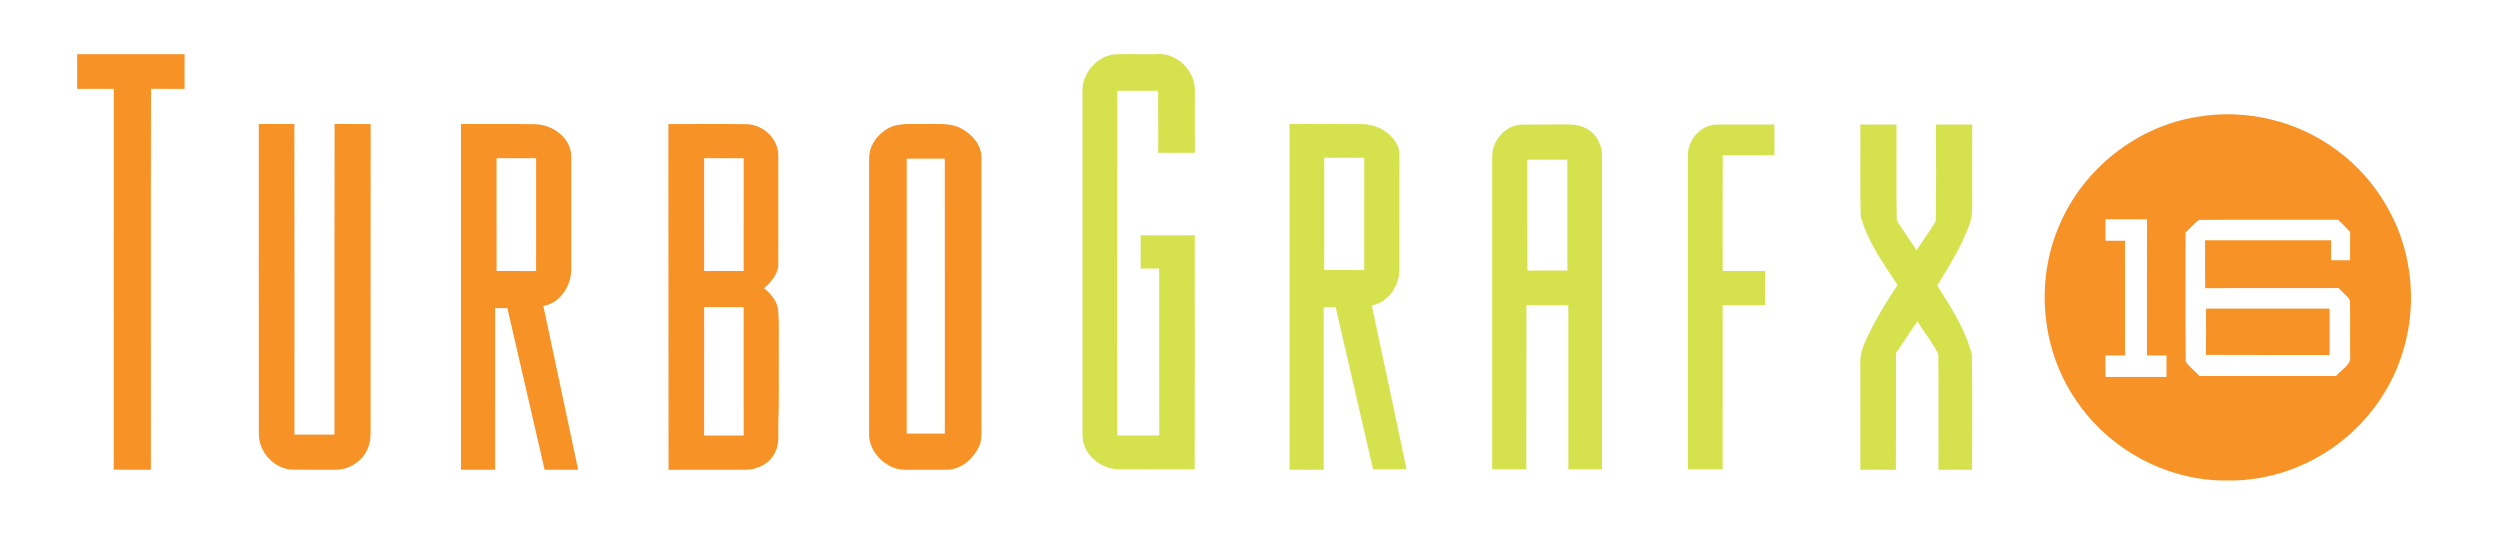 <?xml version="1.0" encoding="utf-8"?>
<!-- Generator: Adobe Illustrator 16.0.0, SVG Export Plug-In . SVG Version: 6.00 Build 0)  -->
<!DOCTYPE svg PUBLIC "-//W3C//DTD SVG 1.1//EN" "http://www.w3.org/Graphics/SVG/1.1/DTD/svg11.dtd">
<svg version="1.1" id="Layer_1" xmlns="http://www.w3.org/2000/svg" xmlns:xlink="http://www.w3.org/1999/xlink" x="0px" y="0px"
	 width="1280px" height="274px" viewBox="0 0 1280 274" enable-background="new 0 0 1280 274" xml:space="preserve">
<g>
	<path fill="#F79226" d="M39.5,27.75c18.33,0,36.67,0,55,0c0,5.92,0,11.83,0,17.75c-5.73-0.01-11.45,0.04-17.18-0.05
		c-0.17,65.01-0.02,130.03-0.07,195.05c-6.35-0.02-12.7,0.04-19.04-0.04c0.1-64.98,0-129.97,0.05-194.95
		c-6.25-0.02-12.51,0-18.76-0.01C39.5,39.58,39.5,33.67,39.5,27.75z"/>
	<g>
		<path fill="#F79226" d="M1125.58,59.73c24.8-4.12,51.16,2.25,71.23,17.43c14.55,10.77,25.73,25.94,31.98,42.92
			c7.23,19.91,7.57,42.3,0.7,62.37c-5.89,17.74-17.41,33.51-32.311,44.76c-16.29,12.31-36.7,19.21-57.149,18.81
			c-30.61,0.28-60.58-16.04-77.39-41.54c-17.51-25.76-20.66-60.41-8.32-88.97C1066.51,86.39,1094.34,64.47,1125.58,59.73z
			 M1078.02,112.23c-0.03,3.68-0.03,7.35-0.02,11.02c3.32,0,6.65,0,9.99-0.01c0.02,19.59,0,39.17,0.01,58.76c-3.34,0-6.67,0-10,0
			c-0.01,3.67-0.01,7.33,0,11c10.42,0,20.83,0,31.25,0c-0.01-3.67,0-7.33,0-11c-3.34,0-6.68,0-10.01-0.02
			c0.06-23.22-0.05-46.44,0.05-69.66C1092.2,112.16,1085.11,112.3,1078.02,112.23z M1119,119.14c0.06,21.98-0.13,43.96,0.09,65.94
			c1.86,2.84,4.75,4.91,7.05,7.42c23.32,0,46.64,0,69.96,0c2.57-3.32,7.98-5.58,7.18-10.48c-0.12-9.41,0.11-18.81-0.11-28.21
			c-1.43-2.51-3.92-4.25-5.89-6.34c-22.74,0.1-45.48-0.06-68.22,0.08c-0.14-8.18-0.03-16.37-0.06-24.55c21.5,0,43,0,64.5,0
			c-0.01,3.42-0.01,6.84,0.02,10.26c3.24-0.01,6.48-0.01,9.73-0.01c0-4.83-0.04-9.67,0.04-14.5c-2.02-2.13-4.1-4.2-6.18-6.26
			c-23.75,0.08-47.5-0.11-71.24,0.09C1123.3,114.46,1121.28,116.95,1119,119.14z"/>
	</g>
	<path fill="#F79226" d="M132.5,63.5c6.07-0.02,12.13,0.04,18.2-0.04c0.12,53.01,0.01,106.03,0.05,159.04c6.83,0,13.67,0,20.5,0
		c0.04-53.02-0.08-106.03,0.06-159.05c6.16,0.11,12.31,0,18.47,0.08c-0.07,50.81-0.02,101.62-0.03,152.43
		c-0.07,3.66,0.32,7.41-0.59,11c-1.74,7.72-9.26,13.57-17.15,13.54c-7.33,0-14.67,0.03-22-0.02c-9.58-0.18-17.71-9.07-17.46-18.58
		C132.43,169.1,132.53,116.3,132.5,63.5z"/>
	<g>
		<path fill="#F79226" d="M236,63.5c12.62,0.07,25.26-0.14,37.88,0.1c8.94,0.12,18.51,6.89,18.6,16.43
			c0.03,19.34,0.03,38.69,0,58.03c-0.07,8.37-5.66,17.09-14.27,18.64c5.96,27.93,11.82,55.87,17.8,83.79
			c-5.72,0.02-11.44,0.01-17.16,0.01c-6.33-27.59-12.75-55.15-19.07-82.74c-2.09-0.01-4.19-0.01-6.28-0.02
			c-0.01,27.59,0.01,55.18-0.01,82.76c-5.83,0-11.66,0-17.49,0C236,181.5,236,122.5,236,63.5z M254.24,81.01
			c0.02,19.25,0,38.49,0.01,57.74c6.74,0.01,13.48-0.03,20.23,0.03c0.05-19.26,0.01-38.52,0.02-57.78
			C267.74,81.01,260.99,80.99,254.24,81.01z"/>
	</g>
	<g>
		<path fill="#F79226" d="M342.21,63.54c13.23-0.03,26.46-0.14,39.68,0.04c8.38-0.02,16.29,6.92,16.59,15.43
			c0.05,18.67,0,37.35,0.02,56.03c0.05,5.19-3.66,9.29-7.3,12.53c3.52,2.93,6.93,6.74,7.26,11.54c0.54,7.61,0.19,15.25,0.29,22.88
			c-0.09,11.65,0.22,23.31-0.25,34.96c-0.16,4.95,0.76,10.25-1.71,14.81c-2.67,5.51-8.81,8.69-14.79,8.74
			c-13.24,0.03-26.47-0.05-39.71,0.03C342.17,181.53,342.33,122.53,342.21,63.54z M360.5,81c0,19.25-0.01,38.51,0.01,57.76
			c6.75-0.02,13.49,0,20.24-0.01c0.01-19.25-0.02-38.49,0.02-57.73C374.01,80.98,367.26,81.01,360.5,81z M360.52,157.23
			c-0.05,21.92-0.01,43.85-0.02,65.77c6.75-0.01,13.51,0.02,20.26-0.01c-0.03-21.92,0-43.83-0.01-65.74
			C374.01,157.24,367.26,157.27,360.52,157.23z"/>
	</g>
	<g>
		<path fill="#F79226" d="M457.41,64.49c5.38-1.55,11.05-0.84,16.58-0.99c6.09,0.12,12.67-0.75,18.24,2.32
			c5.54,2.94,10.46,8.54,10.28,15.13c-0.02,45.37-0.01,90.74,0,136.11c-0.07,3.95,0.46,8.14-1.36,11.81
			c-2.82,5.9-8.43,10.94-15.12,11.59c-6,0.14-12-0.03-17.99,0.05c-3.51-0.03-7.16,0.32-10.48-1.04c-7.02-2.76-12.8-9.68-12.57-17.47
			c0.01-45.32,0.02-90.65,0-135.98c0.04-3.65-0.36-7.5,1.17-10.93C448.24,70.23,452.41,66.26,457.41,64.49z M464.25,81.25
			c-0.01,46.91,0.01,93.83-0.01,140.74c6.5,0.02,13.01,0.02,19.52,0c-0.02-46.92,0-93.83-0.01-140.74
			C477.25,81.25,470.75,81.25,464.25,81.25z"/>
	</g>
	<path fill="#F79226" d="M1129.5,158c21.08,0.01,42.17-0.01,63.26,0.01c-0.02,7.91-0.01,15.82-0.01,23.74
		c-21.1-0.04-42.2,0.07-63.29-0.06C1129.55,173.79,1129.47,165.9,1129.5,158z"/>
</g>
<g>
	<path fill="#D5E14D" d="M554.24,46.97c-0.39-9.08,6.92-17.74,15.85-19.12c7.29-0.28,14.59,0.01,21.89-0.12
		c10.51-1.11,20.34,8.81,19.78,19.21c-0.01,10.43-0.04,20.86,0.01,31.28c-6.26,0.06-12.51,0.02-18.77,0.03
		c-0.03-10.6,0.06-21.19-0.05-31.79c-6.97,0.07-13.94,0.05-20.91,0.01c-0.09,58.84-0.01,117.69-0.04,176.53
		c7.18-0.03,14.36,0.06,21.55-0.06c-0.11-28.48-0.02-56.96-0.05-85.44c-3.17,0-6.34,0-9.5,0c0-5.67,0-11.33,0-17
		c9.23-0.02,18.47,0.04,27.71-0.03c0.05,39.94,0.1,79.88-0.03,119.81c-12.89-0.08-25.78-0.01-38.67-0.02
		c-7.5,0.02-14.94-4.75-17.71-11.77c-1.48-3.67-0.98-7.69-1.05-11.54C554.25,160.29,554.27,103.63,554.24,46.97z"/>
	<g>
		<path fill="#D5E14D" d="M660.24,63.51c12.25,0.01,24.51-0.06,36.76,0.03c7.55-0.09,15.27,4.02,18.49,11
			c1.32,2.63,0.979,5.64,1.03,8.48c-0.05,18.66,0,37.32-0.03,55.98c-0.41,7.91-6.01,15.97-14.16,17.34
			c6.05,27.94,11.92,55.92,17.81,83.9c-5.72,0.01-11.43,0.01-17.14,0.01c-6.36-27.69-12.78-55.35-19.15-83.03
			c-2.04,0.02-4.07,0.03-6.1,0.04c-0.02,27.75,0.03,55.5-0.03,83.25c-5.83-0.03-11.66,0.01-17.479-0.03
			C660.27,181.49,660.25,122.5,660.24,63.51z M678,80.75c0,19.17,0,38.33,0,57.5c6.83,0.01,13.66-0.01,20.49,0.01
			c0.03-19.17,0.01-38.34,0.01-57.51C691.66,80.75,684.83,80.75,678,80.75z"/>
	</g>
	<g>
		<path fill="#D5E14D" d="M764.01,79.93c0.04-8.04,6.73-15.76,14.91-16.14c8.03-0.11,16.06,0.01,24.09-0.06
			c4.1-0.07,8.36,0.98,11.58,3.63c3.72,3,5.67,7.83,5.66,12.57c-0.01,53.44,0,106.88,0,160.32c-5.75,0-11.5,0-17.25,0
			c-0.01-28,0.01-56.01-0.01-84.01c-7.16,0.01-14.32,0.02-21.47-0.01c-0.05,28.01,0.01,56.02-0.04,84.03
			c-5.83-0.02-11.65-0.01-17.48-0.01C764.01,186.81,763.98,133.37,764.01,79.93z M782,81.75c0.03,18.93-0.06,37.86,0.04,56.79
			c6.82-0.08,13.64-0.03,20.46-0.04c-0.01-18.92,0.02-37.84-0.02-56.76C795.65,81.76,788.83,81.74,782,81.75z"/>
	</g>
	<path fill="#D5E14D" d="M864.25,78.95c0.06-7.76,6.85-15.07,14.71-15.19c9.85-0.04,19.69,0.01,29.54-0.01c0,5.25,0,10.5,0,15.75
		c-8.82-0.02-17.64,0.04-26.45-0.04c-0.11,19.77-0.03,39.53-0.04,59.3c7.24-0.02,14.49-0.01,21.74-0.01
		c0,5.83-0.02,11.66,0.01,17.49c-7.25,0.02-14.5,0.01-21.75,0c-0.03,28,0,56.01-0.01,84.01c-5.92,0-11.84,0-17.75,0
		C864.26,186.48,864.25,132.71,864.25,78.95z"/>
	<path fill="#D5E14D" d="M952.5,63.75c6.16,0,12.33,0,18.5,0c0.11,16.35-0.23,32.72,0.16,49.06c3.14,5.24,6.8,10.17,10.08,15.34
		c3.22-5.06,6.99-9.79,9.89-15.05c0.28-16.43,0.06-32.89,0.1-49.33c6.18-0.03,12.36-0.04,18.54,0c-0.06,11.75-0.01,23.5-0.02,35.25
		c-0.07,5.46,0.52,11.1-1.5,16.32c-4.1,10.93-10.27,20.92-16.4,30.79c6.97,11.2,14.53,22.54,17.73,35.48
		c0.37,19.62,0.1,39.28,0.13,58.91c-5.74-0.04-11.47-0.01-17.21-0.02c-0.06-19.72,0.12-39.44-0.08-59.15
		c-2.9-5.97-7.27-11.19-10.75-16.86c-3.58,5.48-7.34,10.83-10.94,16.29c-0.01,19.92,0.09,39.84-0.04,59.76
		c-6.07-0.09-12.13-0.02-18.19-0.04c-0.01-18.5,0.02-37-0.01-55.5c-0.08-5.02,2.32-9.61,4.31-14.08
		c4.31-8.66,9.35-16.95,14.74-24.98c-7.22-11.07-15.25-22.13-18.82-35.02C952.2,95.22,952.65,79.47,952.5,63.75z"/>
</g>
</svg>

